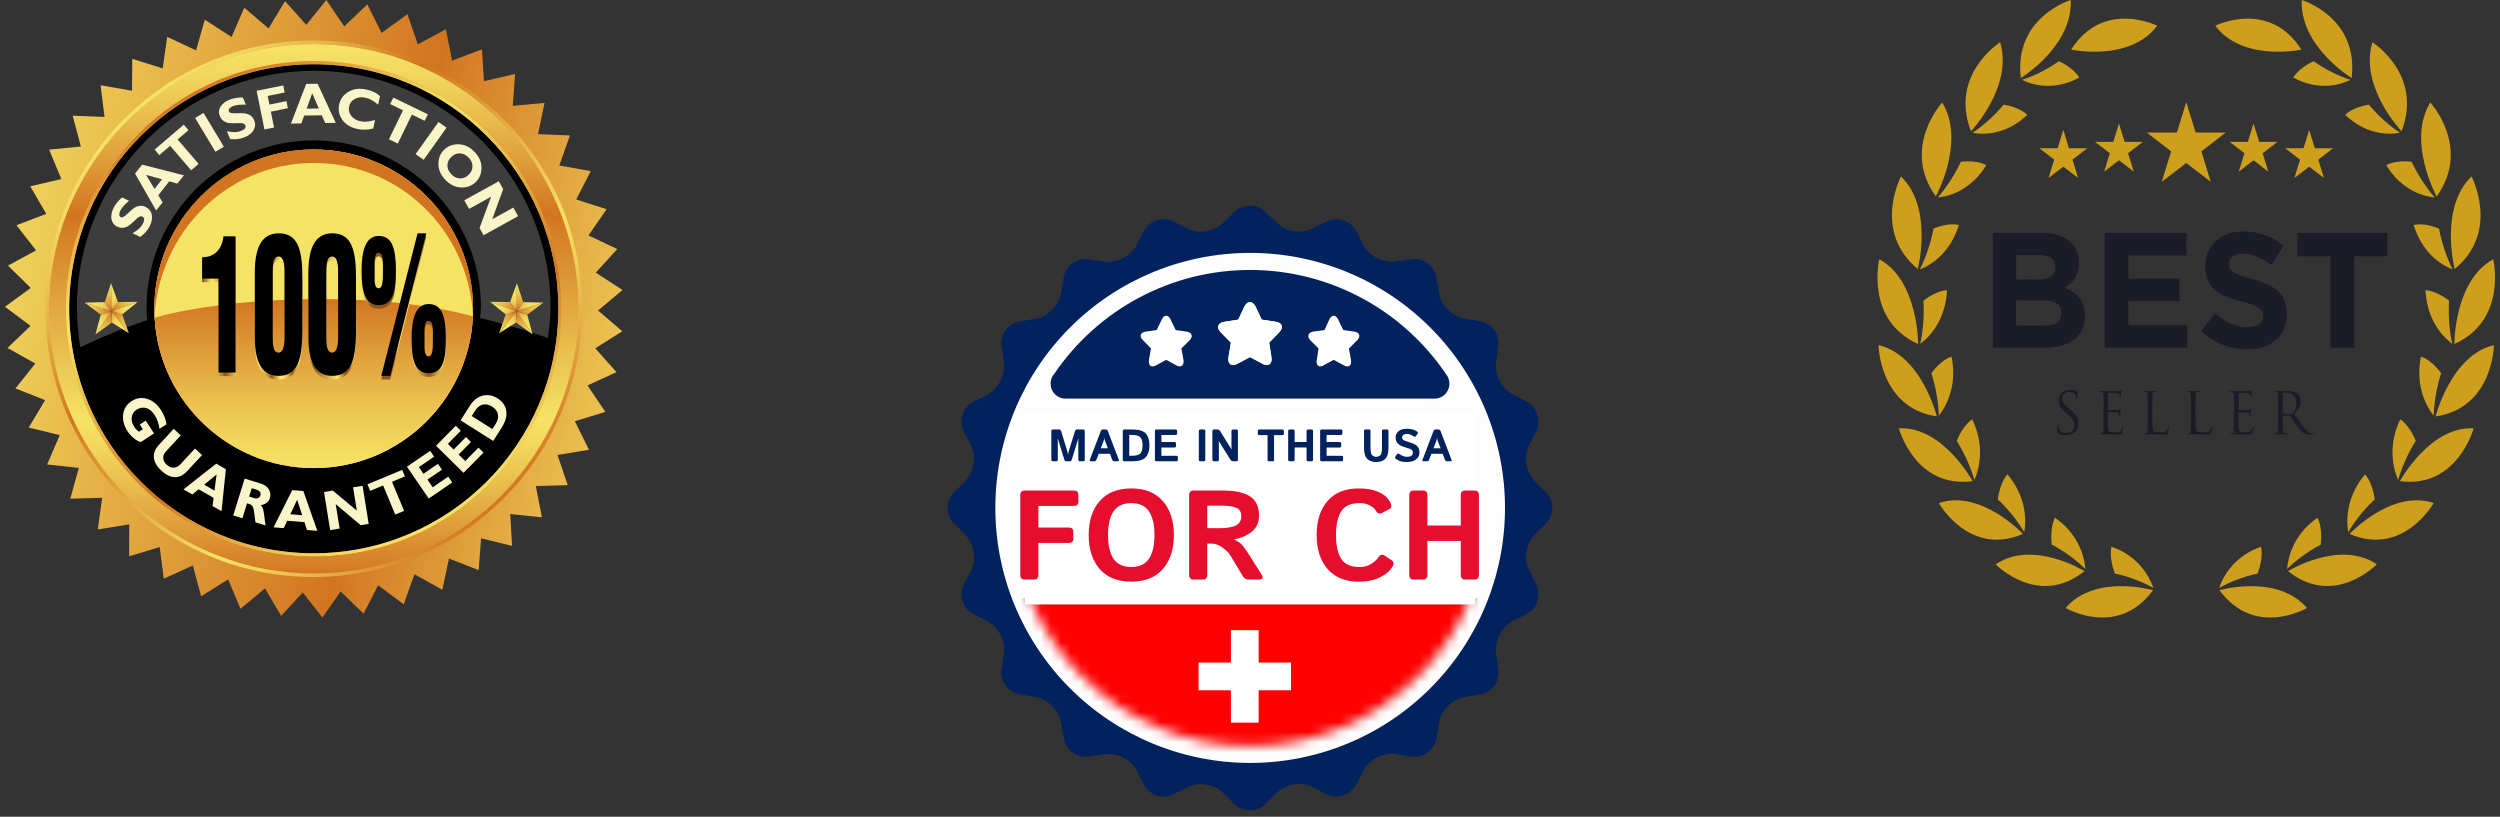 <svg width="251" height="82" viewBox="0 0 251 82" fill="none" xmlns="http://www.w3.org/2000/svg">
<rect x="0" y="0" width="251" height="82" fill="#333333" stroke="none"/>
<path d="M125.177 77.479C139.979 77.479 151.979 65.48 151.979 50.677C151.979 35.875 139.979 23.875 125.177 23.875C110.375 23.875 98.375 35.875 98.375 50.677C98.375 65.48 110.375 77.479 125.177 77.479Z" fill="#FDFDFD"/>
<mask id="mask0_4004_36283" style="mask-type:alpha" maskUnits="userSpaceOnUse" x="101" y="27" width="49" height="48">
<path d="M125.5 74.896C138.697 74.896 149.396 64.197 149.396 51C149.396 37.803 138.697 27.104 125.5 27.104C112.303 27.104 101.604 37.803 101.604 51C101.604 64.197 112.303 74.896 125.5 74.896Z" fill="#FDFDFD"/>
</mask>
<g mask="url(#mask0_4004_36283)">
<path d="M102.954 60.339V76.475H147.994V60.339H102.954Z" fill="#012169"/>
<path d="M102.954 60.339L147.994 76.475L102.954 60.339ZM147.994 60.339L102.954 76.475Z" fill="#1C1C28"/>
<path d="M147.994 60.339L102.954 76.475M102.954 60.339L147.994 76.475L102.954 60.339Z" stroke="white" stroke-width="6.298"/>
<path d="M102.954 60.339L147.994 76.475L102.954 60.339ZM147.994 60.339L102.954 76.475Z" fill="#1C1C28"/>
<path d="M147.994 60.339L102.954 76.475M102.954 60.339L147.994 76.475L102.954 60.339Z" stroke="#C8102E" stroke-width="3.779"/>
<path d="M125.474 60.339V76.475V60.339ZM102.954 68.407H147.994Z" fill="#1C1C28"/>
<path d="M102.954 68.407H147.994M125.474 60.339V76.475V60.339Z" stroke="white" stroke-width="6.298"/>
<path d="M125.474 60.339V76.475V60.339ZM102.954 68.407H147.994Z" fill="#1C1C28"/>
<path d="M102.954 68.407H147.994M125.474 60.339V76.475V60.339Z" stroke="#C8102E" stroke-width="3.779"/>
<g clip-path="url(#clip0_4004_36283)">
<path d="M149.396 60.041H100.958V75.541H149.396V60.041Z" fill="black"/>
<path d="M149.396 65.208H100.958V75.542H149.396V65.208Z" fill="#DD0000"/>
<path d="M149.396 70.375H100.958V75.541H149.396V70.375Z" fill="#FFCE00"/>
</g>
<g clip-path="url(#clip1_4004_36283)">
<path d="M102.25 60.687H148.104V65.639H102.25V60.687Z" fill="#EF3340"/>
<path d="M102.25 65.639H148.104V70.59H102.25V65.639Z" fill="white"/>
<path d="M102.25 70.59H148.104V75.541H102.25V70.59Z" fill="#00A3E0"/>
</g>
<g clip-path="url(#clip2_4004_36283)">
<path d="M102.896 60.687H147.458V75.541H102.896V60.687Z" fill="#FF0000"/>
<path d="M123.582 63.27H126.368V66.52H129.617V69.305H126.368V72.554H123.582V69.305H120.333V66.52H123.582V63.27Z" fill="white"/>
</g>
</g>
<path d="M155.198 52.555C156.073 51.68 156.073 50.279 155.198 49.433L154.061 48.266C153.216 47.391 152.953 45.815 153.478 44.765L154.236 43.306C154.761 42.226 154.324 40.884 153.274 40.33L151.816 39.571C151.273 39.251 150.832 38.78 150.548 38.216C150.264 37.653 150.147 37.019 150.212 36.391L150.446 34.786C150.621 33.619 149.804 32.452 148.609 32.248L147.005 31.985C145.839 31.781 144.673 30.672 144.498 29.476L144.206 27.871C144.031 26.675 142.894 25.828 141.699 26.033L140.095 26.266C138.9 26.441 137.471 25.712 136.917 24.661L136.159 23.202C135.885 22.687 135.422 22.298 134.867 22.118C134.312 21.938 133.708 21.982 133.185 22.239L131.727 22.969C130.677 23.494 129.103 23.261 128.228 22.385L127.062 21.277C126.643 20.872 126.084 20.646 125.502 20.646C124.92 20.646 124.361 20.872 123.942 21.277L122.776 22.385C121.901 23.261 120.356 23.494 119.277 22.969L117.819 22.239C117.296 21.982 116.692 21.938 116.137 22.118C115.582 22.298 115.119 22.687 114.845 23.202L114.087 24.661C113.766 25.205 113.297 25.646 112.733 25.93C112.17 26.215 111.537 26.331 110.909 26.266L109.305 26.033C108.139 25.858 106.973 26.675 106.798 27.871L106.506 29.476C106.331 30.643 105.194 31.81 103.999 31.985L102.395 32.277C101.229 32.452 100.354 33.59 100.558 34.786L100.791 36.391C100.966 37.587 100.237 39.017 99.188 39.6L97.73 40.33C97.215 40.604 96.826 41.067 96.646 41.623C96.467 42.178 96.51 42.782 96.768 43.306L97.497 44.765C98.051 45.815 97.788 47.391 96.943 48.266L95.776 49.433C95.372 49.852 95.146 50.412 95.146 50.994C95.146 51.577 95.372 52.136 95.776 52.555L96.943 53.722C97.788 54.598 98.051 56.144 97.526 57.224L96.768 58.683C96.51 59.207 96.467 59.81 96.646 60.366C96.826 60.922 97.215 61.385 97.73 61.659L99.188 62.418C100.267 62.972 100.966 64.402 100.791 65.598L100.558 67.203C100.383 68.37 101.2 69.537 102.395 69.712L103.999 70.004C105.165 70.179 106.331 71.317 106.506 72.513L106.798 74.118C106.973 75.285 108.11 76.131 109.305 75.956L110.909 75.723C112.104 75.548 113.533 76.248 114.116 77.328L114.845 78.786C115.119 79.302 115.582 79.691 116.137 79.871C116.692 80.051 117.296 80.007 117.819 79.749L119.277 79.02C120.356 78.466 121.901 78.728 122.776 79.574L123.942 80.741C124.817 81.558 126.216 81.558 127.062 80.741L128.228 79.574C129.103 78.699 130.677 78.466 131.727 78.991L133.185 79.749C134.264 80.275 135.605 79.837 136.159 78.786L136.917 77.328C137.471 76.248 138.9 75.548 140.095 75.723L141.699 75.956C142.865 76.131 144.031 75.314 144.235 74.118L144.498 72.513C144.673 71.346 145.81 70.179 147.005 70.004L148.609 69.712C149.775 69.537 150.65 68.399 150.446 67.203L150.212 65.598C150.038 64.402 150.766 62.972 151.816 62.388L153.274 61.659C153.789 61.385 154.178 60.922 154.358 60.366C154.537 59.81 154.494 59.207 154.236 58.683L153.507 57.224C152.953 56.144 153.216 54.598 154.061 53.722L155.227 52.555H155.198ZM125.517 76.598C118.731 76.598 112.223 73.9 107.425 69.099C102.627 64.297 99.931 57.785 99.931 50.994C99.931 44.204 102.627 37.691 107.425 32.89C112.223 28.088 118.731 25.391 125.517 25.391C132.302 25.391 138.81 28.088 143.608 32.89C148.406 37.691 151.102 44.204 151.102 50.994C151.102 57.785 148.406 64.297 143.608 69.099C138.81 73.9 132.302 76.598 125.517 76.598Z" fill="#01225D"/>
<path d="M107.019 40.02H144.133C144.398 40.001 144.654 39.911 144.873 39.76C145.092 39.608 145.267 39.401 145.379 39.159C145.492 38.917 145.539 38.65 145.514 38.384C145.49 38.118 145.395 37.864 145.24 37.647C143.07 34.411 140.142 31.759 136.715 29.921C133.287 28.083 129.464 27.116 125.578 27.104C121.692 27.093 117.863 28.036 114.424 29.853C110.985 31.67 108.042 34.304 105.852 37.526C105.659 37.746 105.535 38.017 105.494 38.307C105.453 38.597 105.497 38.892 105.621 39.157C105.745 39.422 105.943 39.645 106.192 39.798C106.44 39.952 106.728 40.029 107.019 40.02Z" fill="#01225D"/>
<rect x="102.896" y="41.312" width="45.208" height="19.375" fill="white"/>
<path d="M102.871 58.188C102.58 58.188 102.435 58.032 102.435 57.72V49.717C102.435 49.406 102.58 49.25 102.871 49.25H107.801C108.113 49.25 108.269 49.385 108.269 49.655V50.39C108.269 50.66 108.113 50.795 107.801 50.795H104.255V52.964H107.29C107.602 52.964 107.757 53.099 107.757 53.37V54.105C107.757 54.375 107.602 54.51 107.29 54.51H104.255V57.72C104.255 58.032 104.109 58.188 103.818 58.188H102.871ZM109.303 53.719C109.303 52.285 109.673 51.147 110.413 50.303C111.152 49.459 112.208 49.038 113.579 49.038C114.95 49.038 116.005 49.459 116.745 50.303C117.485 51.147 117.855 52.285 117.855 53.719C117.855 55.152 117.485 56.291 116.745 57.134C116.005 57.978 114.95 58.399 113.579 58.399C112.208 58.399 111.152 57.978 110.413 57.134C109.673 56.291 109.303 55.152 109.303 53.719ZM111.248 53.719C111.248 54.757 111.433 55.553 111.803 56.106C112.176 56.654 112.769 56.928 113.579 56.928C114.389 56.928 114.979 56.654 115.349 56.106C115.723 55.553 115.91 54.757 115.91 53.719C115.91 52.68 115.723 51.886 115.349 51.338C114.979 50.785 114.389 50.509 113.579 50.509C112.769 50.509 112.176 50.785 111.803 51.338C111.433 51.886 111.248 52.68 111.248 53.719ZM119.824 58.188C119.533 58.188 119.388 58.032 119.388 57.72V49.717C119.388 49.406 119.533 49.25 119.824 49.25H122.71C123.994 49.25 124.931 49.449 125.521 49.848C126.111 50.243 126.406 50.887 126.406 51.78C126.406 52.445 126.167 52.975 125.689 53.37C125.211 53.764 124.605 54.026 123.869 54.155V54.167C124.268 54.317 124.569 54.525 124.773 54.791C124.976 55.057 125.143 55.289 125.272 55.489L126.643 57.651C126.871 58.009 126.792 58.188 126.406 58.188H125.321C125.093 58.188 124.906 58.065 124.76 57.82L123.501 55.719C123.364 55.495 123.113 55.25 122.747 54.984C122.386 54.714 122.026 54.579 121.669 54.579H121.208V57.72C121.208 58.032 121.062 58.188 120.771 58.188H119.824ZM121.208 53.033H122.323C123.154 53.033 123.744 52.94 124.094 52.752C124.447 52.561 124.623 52.26 124.623 51.849C124.623 51.4 124.453 51.109 124.112 50.976C123.776 50.839 123.279 50.77 122.623 50.77H121.208V53.033ZM132.19 53.719C132.19 52.285 132.553 51.147 133.281 50.303C134.008 49.459 135.057 49.038 136.428 49.038C137.218 49.038 137.887 49.16 138.435 49.406C138.984 49.651 139.37 50.006 139.594 50.471C139.744 50.779 139.719 50.987 139.52 51.095L138.772 51.493C138.51 51.635 138.294 51.556 138.123 51.257C138.015 51.066 137.814 50.893 137.519 50.739C137.228 50.586 136.885 50.509 136.49 50.509C135.618 50.509 135.007 50.785 134.658 51.338C134.309 51.886 134.135 52.68 134.135 53.719C134.135 54.757 134.309 55.553 134.658 56.106C135.007 56.654 135.618 56.928 136.49 56.928C136.96 56.928 137.355 56.822 137.675 56.611C137.999 56.399 138.223 56.197 138.348 56.006C138.551 55.694 138.768 55.615 138.996 55.769L139.744 56.268C139.948 56.405 139.968 56.613 139.806 56.891C139.565 57.307 139.152 57.662 138.566 57.957C137.98 58.252 137.268 58.399 136.428 58.399C135.078 58.399 134.033 57.978 133.293 57.134C132.558 56.291 132.19 55.152 132.19 53.719ZM141.925 58.188C141.635 58.188 141.489 58.032 141.489 57.72V49.717C141.489 49.406 141.635 49.25 141.925 49.25H142.873C143.164 49.25 143.309 49.406 143.309 49.717V52.765H146.662V49.717C146.662 49.406 146.808 49.25 147.099 49.25H148.046C148.337 49.25 148.482 49.406 148.482 49.717V57.72C148.482 58.032 148.337 58.188 148.046 58.188H147.099C146.808 58.188 146.662 58.032 146.662 57.72V54.311H143.309V57.72C143.309 58.032 143.164 58.188 142.873 58.188H141.925Z" fill="#E50E2E"/>
<path d="M105.71 46.312C105.606 46.312 105.554 46.257 105.554 46.146V43.287C105.554 43.176 105.606 43.12 105.71 43.12H106.355C106.441 43.12 106.503 43.18 106.54 43.298L107.143 45.251C107.17 45.335 107.188 45.405 107.199 45.46C107.209 45.513 107.218 45.577 107.226 45.651H107.239C107.246 45.577 107.255 45.513 107.266 45.46C107.276 45.405 107.295 45.335 107.321 45.251L107.925 43.298C107.962 43.18 108.023 43.12 108.109 43.12H108.755C108.859 43.12 108.911 43.176 108.911 43.287V46.146C108.911 46.257 108.859 46.312 108.755 46.312H108.416C108.313 46.312 108.261 46.257 108.261 46.146V44.307C108.261 44.218 108.264 44.129 108.272 44.04H108.256L107.613 46.132C107.576 46.252 107.512 46.312 107.421 46.312H107.043C106.953 46.312 106.889 46.252 106.852 46.132L106.208 44.04H106.193C106.2 44.129 106.204 44.218 106.204 44.307V46.146C106.204 46.257 106.152 46.312 106.048 46.312H105.71ZM109.523 46.312C109.416 46.312 109.381 46.264 109.418 46.166L110.509 43.301C110.555 43.181 110.625 43.12 110.718 43.12H111.03C111.123 43.12 111.193 43.181 111.239 43.301L112.33 46.166C112.367 46.264 112.332 46.312 112.225 46.312H111.871C111.773 46.312 111.705 46.261 111.666 46.159L111.439 45.56H110.309L110.082 46.159C110.043 46.261 109.975 46.312 109.877 46.312H109.523ZM110.516 45.008H111.232L110.959 44.3C110.926 44.217 110.906 44.157 110.898 44.12C110.893 44.081 110.886 44.025 110.878 43.951H110.87C110.862 44.025 110.855 44.081 110.847 44.12C110.841 44.157 110.822 44.217 110.789 44.3L110.516 45.008ZM112.882 46.312C112.778 46.312 112.726 46.257 112.726 46.146V43.287C112.726 43.176 112.778 43.12 112.882 43.12H113.659C114.341 43.12 114.803 43.258 115.043 43.535C115.285 43.81 115.406 44.203 115.406 44.712C115.406 45.221 115.285 45.615 115.043 45.894C114.803 46.173 114.341 46.312 113.659 46.312H112.882ZM113.376 45.761H113.616C114.076 45.761 114.374 45.675 114.509 45.505C114.644 45.332 114.712 45.068 114.712 44.712C114.712 44.356 114.644 44.093 114.509 43.924C114.374 43.753 114.076 43.668 113.616 43.668H113.376V45.761ZM116.109 46.312C116.006 46.312 115.954 46.257 115.954 46.146V43.287C115.954 43.176 116.006 43.12 116.109 43.12H118.019C118.131 43.12 118.186 43.169 118.186 43.265V43.528C118.186 43.624 118.131 43.672 118.019 43.672H116.604V44.38H117.901C118.013 44.38 118.068 44.429 118.068 44.525V44.788C118.068 44.884 118.013 44.932 117.901 44.932H116.604V45.761H118.091C118.202 45.761 118.258 45.809 118.258 45.905V46.168C118.258 46.264 118.202 46.312 118.091 46.312H116.109ZM120.517 46.312C120.413 46.312 120.361 46.257 120.361 46.146V43.287C120.361 43.176 120.413 43.12 120.517 43.12H120.855C120.959 43.12 121.011 43.176 121.011 43.287V46.146C121.011 46.257 120.959 46.312 120.855 46.312H120.517ZM121.879 46.312C121.775 46.312 121.723 46.257 121.723 46.146V43.287C121.723 43.176 121.775 43.12 121.879 43.12H122.209C122.336 43.12 122.433 43.172 122.498 43.276L123.633 45.099H123.649C123.641 45.01 123.638 44.921 123.638 44.832V43.287C123.638 43.176 123.69 43.12 123.794 43.12H124.132C124.236 43.12 124.288 43.176 124.288 43.287V46.146C124.288 46.257 124.236 46.312 124.132 46.312H123.825C123.697 46.312 123.601 46.261 123.535 46.157L122.378 44.3H122.362C122.37 44.389 122.373 44.478 122.373 44.567V46.146C122.373 46.257 122.321 46.312 122.218 46.312H121.879ZM126.445 43.69C126.333 43.69 126.278 43.642 126.278 43.546V43.265C126.278 43.169 126.333 43.12 126.445 43.12H128.733C128.844 43.12 128.9 43.169 128.9 43.265V43.546C128.9 43.642 128.844 43.69 128.733 43.69H127.914V46.19C127.914 46.272 127.877 46.312 127.803 46.312H127.375C127.301 46.312 127.264 46.272 127.264 46.19V43.69H126.445ZM129.488 46.312C129.384 46.312 129.332 46.257 129.332 46.146V43.287C129.332 43.176 129.384 43.12 129.488 43.12H129.826C129.93 43.12 129.982 43.176 129.982 43.287V44.376H131.179V43.287C131.179 43.176 131.231 43.12 131.335 43.12H131.674C131.777 43.12 131.829 43.176 131.829 43.287V46.146C131.829 46.257 131.777 46.312 131.674 46.312H131.335C131.231 46.312 131.179 46.257 131.179 46.146V44.928H129.982V46.146C129.982 46.257 129.93 46.312 129.826 46.312H129.488ZM132.698 46.312C132.594 46.312 132.542 46.257 132.542 46.146V43.287C132.542 43.176 132.594 43.12 132.698 43.12H134.607C134.719 43.12 134.774 43.169 134.774 43.265V43.528C134.774 43.624 134.719 43.672 134.607 43.672H133.192V44.38H134.489C134.601 44.38 134.656 44.429 134.656 44.525V44.788C134.656 44.884 134.601 44.932 134.489 44.932H133.192V45.761H134.679C134.79 45.761 134.846 45.809 134.846 45.905V46.168C134.846 46.264 134.79 46.312 134.679 46.312H132.698ZM136.949 44.984V43.243C136.949 43.161 137.001 43.12 137.105 43.12H137.443C137.547 43.12 137.599 43.161 137.599 43.243V44.961C137.599 45.362 137.658 45.613 137.775 45.714C137.894 45.813 138.027 45.863 138.176 45.863C138.324 45.863 138.457 45.813 138.574 45.714C138.693 45.613 138.752 45.362 138.752 44.961V43.243C138.752 43.161 138.804 43.12 138.908 43.12H139.246C139.35 43.12 139.402 43.161 139.402 43.243V44.984C139.402 45.503 139.292 45.867 139.073 46.077C138.853 46.284 138.554 46.388 138.176 46.388C137.797 46.388 137.498 46.284 137.279 46.077C137.059 45.867 136.949 45.503 136.949 44.984ZM140.152 46.074C140.06 46.005 140.038 45.934 140.086 45.863L140.257 45.605C140.313 45.52 140.396 45.516 140.504 45.591C140.587 45.649 140.696 45.709 140.829 45.772C140.964 45.832 141.106 45.863 141.254 45.863C141.358 45.863 141.458 45.851 141.555 45.827C141.651 45.803 141.725 45.758 141.775 45.689C141.826 45.621 141.851 45.54 141.851 45.447C141.851 45.38 141.84 45.321 141.817 45.271C141.795 45.22 141.759 45.179 141.708 45.146C141.658 45.113 141.606 45.086 141.553 45.064C141.459 45.025 141.341 44.987 141.199 44.95C141.058 44.912 140.918 44.866 140.78 44.812C140.657 44.765 140.544 44.699 140.442 44.616C140.339 44.533 140.26 44.44 140.204 44.336C140.147 44.232 140.119 44.093 140.119 43.92C140.119 43.713 140.186 43.537 140.319 43.39C140.453 43.243 140.606 43.149 140.78 43.107C140.954 43.066 141.129 43.045 141.305 43.045C141.481 43.045 141.661 43.072 141.846 43.125C142.033 43.178 142.174 43.245 142.269 43.325C142.363 43.404 142.386 43.475 142.338 43.539L142.158 43.782C142.097 43.865 142.016 43.871 141.913 43.802C141.848 43.757 141.758 43.707 141.644 43.652C141.531 43.597 141.413 43.57 141.29 43.57C141.202 43.57 141.121 43.578 141.047 43.592C140.975 43.607 140.91 43.643 140.854 43.699C140.797 43.756 140.769 43.825 140.769 43.908C140.769 43.989 140.79 44.054 140.831 44.104C140.873 44.153 140.919 44.19 140.969 44.216C141.02 44.239 141.071 44.259 141.123 44.276C141.283 44.328 141.426 44.374 141.553 44.414C141.679 44.452 141.795 44.495 141.902 44.543C142.05 44.61 142.164 44.676 142.243 44.743C142.321 44.81 142.386 44.901 142.436 45.017C142.488 45.133 142.514 45.271 142.514 45.431C142.514 45.668 142.438 45.865 142.287 46.021C142.136 46.175 141.967 46.275 141.782 46.319C141.598 46.365 141.418 46.388 141.243 46.388C140.985 46.388 140.775 46.363 140.613 46.312C140.451 46.264 140.298 46.184 140.152 46.074ZM142.926 46.312C142.819 46.312 142.784 46.264 142.821 46.166L143.912 43.301C143.958 43.181 144.028 43.12 144.121 43.12H144.433C144.526 43.12 144.596 43.181 144.642 43.301L145.733 46.166C145.77 46.264 145.735 46.312 145.628 46.312H145.274C145.176 46.312 145.108 46.261 145.07 46.159L144.843 45.56H143.712L143.485 46.159C143.446 46.261 143.378 46.312 143.28 46.312H142.926ZM143.919 45.008H144.636L144.362 44.3C144.329 44.217 144.309 44.157 144.302 44.12C144.296 44.081 144.289 44.025 144.282 43.951H144.273C144.265 44.025 144.258 44.081 144.25 44.12C144.244 44.157 144.225 44.217 144.193 44.3L143.919 45.008Z" fill="#01225D"/>
<path d="M128.081 32.306L126.677 32.09L126.079 30.796C125.751 30.179 125.243 30.179 124.944 30.796L124.346 32.09L122.942 32.306C122.285 32.398 122.106 32.861 122.524 33.323L123.599 34.402L123.36 35.851C123.241 36.498 123.599 36.837 124.167 36.56L125.512 35.851L126.826 36.56C127.424 36.806 127.752 36.498 127.663 35.851L127.424 34.402L128.469 33.323C128.888 32.861 128.738 32.398 128.081 32.306ZM119.118 33.292L118.042 33.138L117.534 32.09C117.295 31.566 116.877 31.566 116.638 32.09L116.13 33.138L115.025 33.292C114.487 33.385 114.367 33.755 114.726 34.125L115.562 34.988L115.353 36.128C115.294 36.683 115.562 36.93 116.011 36.714L117.086 36.128L118.162 36.714C118.61 36.93 118.909 36.652 118.819 36.128L118.61 34.988L119.476 34.125C119.805 33.755 119.656 33.385 119.148 33.292H119.118Z" fill="white"/>
<path d="M122.942 32.306L124.316 32.09L124.914 30.796C125.243 30.179 125.75 30.179 126.049 30.796L126.677 32.09L128.081 32.306C128.738 32.398 128.888 32.861 128.469 33.323L127.424 34.402L127.633 35.851C127.752 36.498 127.394 36.837 126.826 36.56L125.482 35.851L124.167 36.56C123.57 36.806 123.241 36.498 123.33 35.851L123.569 34.402L122.524 33.323C122.106 32.861 122.285 32.398 122.942 32.306ZM131.845 33.292L132.981 33.138L133.459 32.09C133.698 31.566 134.116 31.566 134.355 32.09L134.863 33.138L135.968 33.292C136.506 33.385 136.626 33.755 136.297 34.125L135.431 34.988L135.64 36.128C135.729 36.683 135.431 36.93 134.982 36.714L133.907 36.128L132.831 36.714C132.383 36.93 132.114 36.652 132.204 36.128L132.383 34.988L131.517 34.125C131.218 33.755 131.337 33.385 131.845 33.292Z" fill="white"/>
<path d="M222.834 59.255C222.834 59.255 228.645 57.582 231.612 61.041C231.612 61.041 226.408 64.116 222.834 59.255Z" fill="#CE9F1C"/>
<path d="M226.662 57.587C227.294 55.931 227.009 54.895 227.009 54.895C224.547 55.736 223.272 57.603 222.803 59.039C223.731 58.494 225.184 57.895 226.662 57.587Z" fill="#CE9F1C"/>
<path d="M229.715 57.339C229.715 57.339 234.92 54.134 238.631 56.659C238.631 56.664 234.354 61.062 229.715 57.339Z" fill="#CE9F1C"/>
<path d="M233.004 54.679C233.208 52.904 232.682 51.981 232.682 51.981C230.511 53.47 229.736 55.618 229.629 57.134C230.399 56.357 231.653 55.386 233.004 54.679Z" fill="#CE9F1C"/>
<path d="M235.895 53.605C235.895 53.605 240.141 49.084 244.342 50.508C244.342 50.508 241.288 55.931 235.895 53.605Z" fill="#CE9F1C"/>
<path d="M238.423 50.136C238.189 48.366 237.454 47.622 237.454 47.622C235.721 49.656 235.497 51.943 235.767 53.438C236.313 52.472 237.286 51.188 238.423 50.136Z" fill="#CE9F1C"/>
<path d="M240.952 48.307C240.952 48.307 243.949 42.776 248.354 43.003C248.354 43.003 246.727 49.073 240.952 48.307Z" fill="#CE9F1C"/>
<path d="M242.542 44.265C241.879 42.62 240.987 42.102 240.987 42.102C239.81 44.541 240.151 46.812 240.778 48.183C241.079 47.098 241.706 45.587 242.542 44.265Z" fill="#CE9F1C"/>
<path d="M244.54 41.805C244.54 41.805 246.08 35.643 250.392 34.656C250.392 34.656 250.306 40.964 244.54 41.805Z" fill="#CE9F1C"/>
<path d="M245.091 37.462C244.051 36.053 243.062 35.8 243.062 35.8C242.522 38.476 243.409 40.58 244.347 41.73C244.367 40.602 244.602 38.972 245.091 37.462Z" fill="#CE9F1C"/>
<path d="M246.416 34.538C246.416 34.538 246.396 28.16 250.321 26.029C250.316 26.029 251.779 32.147 246.416 34.538Z" fill="#CE9F1C"/>
<path d="M245.885 30.194C244.534 29.12 243.52 29.142 243.52 29.142C243.653 31.877 245.024 33.663 246.212 34.516C245.952 33.426 245.783 31.785 245.885 30.194Z" fill="#CE9F1C"/>
<path d="M246.452 27.01C246.452 27.01 244.872 20.859 248.14 17.719C248.14 17.719 251.045 23.228 246.452 27.01Z" fill="#CE9F1C"/>
<path d="M244.877 22.958C243.312 22.289 242.333 22.591 242.333 22.591C243.129 25.198 244.893 26.547 246.249 27.043C245.734 26.055 245.168 24.523 244.877 22.958Z" fill="#CE9F1C"/>
<path d="M244.642 19.726C244.642 19.726 241.614 14.217 244 10.289C244.005 10.289 248.16 14.816 244.642 19.726Z" fill="#CE9F1C"/>
<path d="M242.129 16.246C240.452 16.03 239.58 16.586 239.58 16.586C240.987 18.885 243.016 19.705 244.448 19.818C243.719 19.003 242.797 17.676 242.129 16.246Z" fill="#CE9F1C"/>
<path d="M241.115 13.181C241.115 13.181 236.843 8.687 238.189 4.241C238.194 4.246 243.312 7.478 241.115 13.181Z" fill="#CE9F1C"/>
<path d="M237.837 10.511C236.165 10.759 235.461 11.536 235.461 11.536C237.383 13.37 239.545 13.608 240.957 13.322C240.044 12.739 238.831 11.708 237.837 10.511Z" fill="#CE9F1C"/>
<path d="M236.108 7.834C236.108 7.834 230.883 4.662 231.097 0C231.097 0 236.832 1.721 236.108 7.834Z" fill="#CE9F1C"/>
<path d="M232.29 6.146C230.735 6.847 230.246 7.791 230.246 7.791C232.55 9.038 234.696 8.676 235.991 8.012C234.967 7.699 233.544 7.036 232.29 6.146Z" fill="#CE9F1C"/>
<path d="M231.062 4.985C231.062 4.985 225.159 6.243 222.416 2.584C222.416 2.59 227.799 -0.119 231.062 4.985Z" fill="#CE9F1C"/>
<path d="M216.166 59.255C216.166 59.255 210.355 57.582 207.388 61.041C207.393 61.041 212.598 64.116 216.166 59.255Z" fill="#CE9F1C"/>
<path d="M212.337 57.587C211.705 55.931 211.991 54.895 211.991 54.895C214.453 55.736 215.727 57.603 216.196 59.039C215.268 58.494 213.816 57.895 212.337 57.587Z" fill="#CE9F1C"/>
<path d="M209.284 57.339C209.284 57.339 204.079 54.134 200.368 56.659C200.373 56.664 204.645 61.062 209.284 57.339Z" fill="#CE9F1C"/>
<path d="M205.995 54.679C205.791 52.904 206.316 51.981 206.316 51.981C208.488 53.47 209.263 55.618 209.37 57.134C208.6 56.357 207.346 55.386 205.995 54.679Z" fill="#CE9F1C"/>
<path d="M203.105 53.605C203.105 53.605 198.859 49.084 194.658 50.508C194.658 50.508 197.712 55.931 203.105 53.605Z" fill="#CE9F1C"/>
<path d="M200.577 50.136C200.812 48.366 201.546 47.622 201.546 47.622C203.279 49.656 203.503 51.943 203.233 53.438C202.688 52.472 201.714 51.188 200.577 50.136Z" fill="#CE9F1C"/>
<path d="M198.048 48.307C198.048 48.307 195.051 42.776 190.646 43.003C190.646 43.003 192.273 49.073 198.048 48.307Z" fill="#CE9F1C"/>
<path d="M196.458 44.266C197.121 42.62 198.013 42.102 198.013 42.102C199.191 44.541 198.849 46.812 198.222 48.183C197.922 47.098 197.295 45.587 196.458 44.266Z" fill="#CE9F1C"/>
<path d="M194.46 41.805C194.46 41.805 192.92 35.643 188.607 34.656C188.607 34.656 188.694 40.964 194.46 41.805Z" fill="#CE9F1C"/>
<path d="M193.909 37.462C194.949 36.053 195.938 35.8 195.938 35.8C196.478 38.476 195.591 40.58 194.653 41.73C194.633 40.602 194.398 38.972 193.909 37.462Z" fill="#CE9F1C"/>
<path d="M192.584 34.538C192.584 34.538 192.604 28.16 188.679 26.029C188.684 26.029 187.221 32.147 192.584 34.538Z" fill="#CE9F1C"/>
<path d="M193.114 30.194C194.465 29.12 195.479 29.142 195.479 29.142C195.347 31.878 193.975 33.663 192.788 34.516C193.048 33.426 193.216 31.786 193.114 30.194Z" fill="#CE9F1C"/>
<path d="M192.548 27.01C192.548 27.01 194.128 20.859 190.86 17.719C190.86 17.719 187.954 23.228 192.548 27.01Z" fill="#CE9F1C"/>
<path d="M194.122 22.958C195.687 22.289 196.666 22.591 196.666 22.591C195.871 25.198 194.107 26.547 192.751 27.043C193.266 26.055 193.832 24.523 194.122 22.958Z" fill="#CE9F1C"/>
<path d="M194.357 19.726C194.357 19.726 197.385 14.217 195 10.289C194.995 10.289 190.84 14.816 194.357 19.726Z" fill="#CE9F1C"/>
<path d="M196.871 16.246C198.548 16.03 199.42 16.586 199.42 16.586C198.013 18.885 195.984 19.705 194.551 19.818C195.285 19.003 196.203 17.676 196.871 16.246Z" fill="#CE9F1C"/>
<path d="M197.885 13.181C197.885 13.181 202.157 8.687 200.811 4.241C200.811 4.246 195.688 7.478 197.885 13.181Z" fill="#CE9F1C"/>
<path d="M201.163 10.511C202.835 10.759 203.539 11.536 203.539 11.536C201.617 13.37 199.456 13.608 198.043 13.322C198.956 12.739 200.169 11.708 201.163 10.511Z" fill="#CE9F1C"/>
<path d="M202.891 7.834C202.891 7.834 208.117 4.662 207.902 0C207.902 0 202.167 1.721 202.891 7.834Z" fill="#CE9F1C"/>
<path d="M206.71 6.146C208.265 6.847 208.754 7.791 208.754 7.791C206.45 9.038 204.304 8.676 203.009 8.012C204.033 7.699 205.461 7.036 206.71 6.146Z" fill="#CE9F1C"/>
<path d="M207.938 4.985C207.938 4.985 213.841 6.243 216.584 2.584C216.584 2.59 211.201 -0.119 207.938 4.985Z" fill="#CE9F1C"/>
<path d="M200.087 23.39H205.139C206.383 23.39 207.362 23.751 207.984 24.409C208.483 24.938 208.728 25.58 208.728 26.368V26.4C208.728 27.701 208.076 28.424 207.296 28.888C208.555 29.4 209.33 30.172 209.33 31.721V31.753C209.33 33.857 207.714 34.915 205.257 34.915H200.087V23.39ZM204.63 28.052C205.685 28.052 206.358 27.69 206.358 26.832V26.8C206.358 26.044 205.797 25.613 204.788 25.613H202.422V28.046H204.63V28.052ZM205.267 32.692C206.322 32.692 206.959 32.298 206.959 31.44V31.407C206.959 30.636 206.414 30.156 205.185 30.156H202.417V32.692H205.267V32.692Z" fill="#1C1C28"/>
<path d="M211.312 23.39H219.52V25.645H213.693V27.981H218.822V30.237H213.693V32.654H219.602V34.909H211.312V23.39Z" fill="#1C1C28"/>
<path d="M220.983 33.231L222.401 31.44C223.379 32.298 224.404 32.838 225.648 32.838C226.627 32.838 227.218 32.428 227.218 31.753V31.721C227.218 31.079 226.846 30.75 225.026 30.259C222.834 29.665 221.417 29.023 221.417 26.735V26.703C221.417 24.615 223.002 23.228 225.225 23.228C226.81 23.228 228.161 23.757 229.267 24.69L228.029 26.6C227.065 25.893 226.117 25.467 225.199 25.467C224.282 25.467 223.797 25.91 223.797 26.471V26.503C223.797 27.259 224.266 27.507 226.147 28.019C228.355 28.629 229.599 29.465 229.599 31.473V31.505C229.599 33.793 227.952 35.077 225.602 35.077C223.955 35.077 222.288 34.467 220.983 33.231Z" fill="#1C1C28"/>
<path d="M233.983 25.731H230.669V23.395H239.687V25.731H236.373V34.909H233.977V25.731H233.983Z" fill="#1C1C28"/>
<path d="M206.633 43.532C206.556 43.494 206.551 43.467 206.551 43.31C206.551 43.019 206.572 42.787 206.577 42.695C206.582 42.63 206.592 42.604 206.623 42.604C206.653 42.604 206.663 42.62 206.663 42.668C206.663 42.722 206.663 42.803 206.679 42.884C206.76 43.31 207.122 43.478 207.489 43.478C208.014 43.478 208.274 43.078 208.274 42.706C208.274 42.307 208.116 42.075 207.647 41.665L207.403 41.449C206.821 40.947 206.689 40.586 206.689 40.192C206.689 39.571 207.127 39.15 207.821 39.15C208.035 39.15 208.193 39.172 208.33 39.21C208.432 39.231 208.478 39.237 208.524 39.237C208.57 39.237 208.58 39.248 208.58 39.28C208.58 39.307 208.56 39.501 208.56 39.895C208.56 39.987 208.55 40.03 208.524 40.03C208.494 40.03 208.483 40.003 208.478 39.954C208.473 39.884 208.437 39.728 208.407 39.663C208.376 39.598 208.228 39.355 207.724 39.355C207.347 39.355 207.051 39.604 207.051 40.03C207.051 40.359 207.194 40.569 207.719 41.001L207.872 41.131C208.519 41.67 208.672 42.026 208.672 42.49C208.672 42.728 208.585 43.17 208.208 43.451C207.974 43.623 207.678 43.694 207.382 43.694C207.112 43.688 206.857 43.65 206.633 43.532Z" fill="#1C1C28"/>
<path d="M211.201 40.909C211.201 40.008 211.201 39.841 211.191 39.657C211.18 39.463 211.135 39.366 210.956 39.328C210.91 39.318 210.819 39.312 210.768 39.312C210.747 39.312 210.722 39.301 210.722 39.28C210.722 39.247 210.747 39.231 210.808 39.231C210.936 39.231 211.084 39.231 211.201 39.237L211.425 39.247C211.461 39.247 212.552 39.247 212.679 39.242C212.781 39.236 212.873 39.226 212.914 39.215C212.939 39.21 212.965 39.188 212.99 39.188C213.005 39.188 213.011 39.21 213.011 39.242C213.011 39.285 212.985 39.35 212.965 39.512C212.96 39.571 212.949 39.825 212.939 39.895C212.934 39.922 212.924 39.96 212.898 39.96C212.868 39.96 212.853 39.933 212.853 39.884C212.853 39.841 212.847 39.744 212.822 39.674C212.786 39.582 212.73 39.512 212.435 39.474C212.343 39.463 211.746 39.458 211.685 39.458C211.665 39.458 211.655 39.474 211.655 39.517V41.114C211.655 41.157 211.66 41.174 211.685 41.174C211.757 41.174 212.429 41.174 212.557 41.163C212.689 41.152 212.766 41.141 212.812 41.082C212.853 41.033 212.873 41.006 212.893 41.006C212.909 41.006 212.919 41.017 212.919 41.055C212.919 41.087 212.893 41.19 212.873 41.379C212.863 41.497 212.853 41.708 212.853 41.751C212.853 41.8 212.853 41.859 212.817 41.859C212.791 41.859 212.776 41.837 212.776 41.805C212.776 41.745 212.776 41.692 212.756 41.616C212.735 41.535 212.684 41.438 212.47 41.411C212.322 41.395 211.782 41.384 211.685 41.384C211.66 41.384 211.649 41.4 211.649 41.422V41.929C211.649 42.129 211.644 42.798 211.649 42.922C211.665 43.321 211.746 43.397 212.287 43.397C212.429 43.397 212.669 43.397 212.812 43.332C212.955 43.267 213.021 43.154 213.056 42.916C213.067 42.852 213.077 42.83 213.107 42.83C213.138 42.83 213.138 42.879 213.138 42.916C213.138 42.965 213.092 43.359 213.067 43.477C213.026 43.629 212.985 43.629 212.771 43.629C212.363 43.629 212.057 43.618 211.848 43.612C211.634 43.602 211.502 43.596 211.42 43.596C211.41 43.596 211.318 43.596 211.201 43.602C211.089 43.602 210.966 43.612 210.885 43.612C210.824 43.612 210.798 43.602 210.798 43.564C210.798 43.548 210.808 43.532 210.844 43.532C210.895 43.532 210.961 43.521 211.007 43.51C211.119 43.488 211.145 43.359 211.165 43.192C211.191 42.949 211.191 42.49 211.191 41.934V40.909H211.201Z" fill="#1C1C28"/>
<path d="M216.094 41.94C216.094 42.792 216.115 43.165 216.217 43.267C216.303 43.359 216.446 43.402 216.874 43.402C217.165 43.402 217.404 43.397 217.537 43.23C217.608 43.138 217.664 42.992 217.68 42.884C217.685 42.836 217.695 42.809 217.731 42.809C217.756 42.809 217.761 42.83 217.761 42.895C217.761 42.96 217.72 43.305 217.68 43.472C217.639 43.607 217.624 43.629 217.333 43.629C216.94 43.629 216.655 43.618 216.426 43.613C216.196 43.602 216.028 43.596 215.865 43.596C215.844 43.596 215.748 43.602 215.641 43.602C215.528 43.607 215.411 43.613 215.33 43.613C215.268 43.613 215.243 43.602 215.243 43.564C215.243 43.548 215.253 43.532 215.289 43.532C215.34 43.532 215.406 43.521 215.452 43.51C215.564 43.489 215.59 43.359 215.61 43.192C215.635 42.949 215.635 42.49 215.635 41.935V40.915C215.635 40.014 215.635 39.846 215.625 39.663C215.615 39.469 215.569 39.372 215.391 39.334C215.345 39.323 215.253 39.318 215.202 39.318C215.182 39.318 215.156 39.307 215.156 39.285C215.156 39.253 215.182 39.237 215.243 39.237C215.488 39.237 215.834 39.253 215.86 39.253C215.885 39.253 216.288 39.237 216.451 39.237C216.512 39.237 216.538 39.248 216.538 39.285C216.538 39.307 216.517 39.318 216.492 39.318C216.451 39.318 216.375 39.323 216.313 39.334C216.155 39.361 216.11 39.463 216.099 39.663C216.089 39.846 216.089 40.008 216.089 40.915V41.94H216.094Z" fill="#1C1C28"/>
<path d="M220.433 41.94C220.433 42.792 220.453 43.165 220.555 43.267C220.642 43.359 220.784 43.402 221.213 43.402C221.503 43.402 221.743 43.397 221.875 43.23C221.947 43.138 222.003 42.992 222.018 42.884C222.023 42.836 222.033 42.809 222.069 42.809C222.094 42.809 222.1 42.83 222.1 42.895C222.1 42.96 222.059 43.305 222.018 43.472C221.977 43.607 221.962 43.629 221.671 43.629C221.279 43.629 220.993 43.618 220.764 43.613C220.535 43.602 220.366 43.596 220.203 43.596C220.183 43.596 220.086 43.602 219.979 43.602C219.872 43.607 219.75 43.613 219.668 43.613C219.607 43.613 219.581 43.602 219.581 43.564C219.581 43.548 219.591 43.532 219.627 43.532C219.678 43.532 219.744 43.521 219.79 43.51C219.902 43.489 219.928 43.359 219.948 43.192C219.974 42.949 219.974 42.49 219.974 41.935V40.915C219.974 40.014 219.974 39.846 219.964 39.663C219.953 39.469 219.908 39.372 219.729 39.334C219.683 39.323 219.591 39.318 219.541 39.318C219.52 39.318 219.495 39.307 219.495 39.285C219.495 39.253 219.52 39.237 219.581 39.237C219.826 39.237 220.173 39.253 220.198 39.253C220.224 39.253 220.626 39.237 220.789 39.237C220.851 39.237 220.876 39.248 220.876 39.285C220.876 39.307 220.856 39.318 220.83 39.318C220.795 39.318 220.713 39.323 220.652 39.334C220.494 39.361 220.448 39.463 220.438 39.663C220.428 39.846 220.428 40.008 220.428 40.915V41.94H220.433Z" fill="#1C1C28"/>
<path d="M224.307 40.909C224.307 40.008 224.307 39.841 224.297 39.657C224.286 39.463 224.241 39.366 224.062 39.328C224.016 39.318 223.924 39.312 223.874 39.312C223.853 39.312 223.828 39.301 223.828 39.28C223.828 39.247 223.853 39.231 223.914 39.231C224.042 39.231 224.19 39.231 224.307 39.237L224.531 39.247C224.567 39.247 225.658 39.247 225.785 39.242C225.887 39.236 225.979 39.226 226.02 39.215C226.045 39.21 226.071 39.188 226.096 39.188C226.111 39.188 226.117 39.21 226.117 39.242C226.117 39.285 226.091 39.35 226.071 39.512C226.066 39.571 226.055 39.825 226.045 39.895C226.04 39.922 226.03 39.96 226.01 39.96C225.979 39.96 225.964 39.933 225.964 39.884C225.964 39.841 225.959 39.744 225.933 39.674C225.892 39.582 225.841 39.512 225.546 39.474C225.454 39.463 224.857 39.458 224.796 39.458C224.776 39.458 224.766 39.474 224.766 39.517V41.114C224.766 41.157 224.771 41.174 224.796 41.174C224.868 41.174 225.541 41.174 225.668 41.163C225.801 41.152 225.877 41.141 225.923 41.082C225.959 41.033 225.984 41.006 226.004 41.006C226.02 41.006 226.03 41.017 226.03 41.055C226.03 41.087 226.004 41.19 225.984 41.379C225.974 41.497 225.964 41.708 225.964 41.751C225.964 41.8 225.964 41.859 225.923 41.859C225.897 41.859 225.882 41.837 225.882 41.805C225.882 41.745 225.882 41.692 225.862 41.616C225.841 41.535 225.79 41.438 225.576 41.411C225.428 41.395 224.888 41.384 224.791 41.384C224.766 41.384 224.75 41.4 224.75 41.422V41.929C224.75 42.129 224.745 42.798 224.75 42.922C224.766 43.321 224.847 43.397 225.388 43.397C225.53 43.397 225.77 43.397 225.913 43.332C226.055 43.267 226.122 43.154 226.157 42.916C226.168 42.852 226.178 42.83 226.208 42.83C226.239 42.83 226.239 42.879 226.239 42.916C226.239 42.965 226.193 43.359 226.168 43.477C226.127 43.629 226.086 43.629 225.872 43.629C225.459 43.629 225.158 43.618 224.949 43.612C224.735 43.602 224.603 43.596 224.521 43.596C224.511 43.596 224.419 43.596 224.302 43.602C224.195 43.602 224.067 43.612 223.986 43.612C223.924 43.612 223.899 43.602 223.899 43.564C223.899 43.548 223.909 43.532 223.945 43.532C223.996 43.532 224.062 43.521 224.108 43.51C224.215 43.488 224.246 43.359 224.266 43.192C224.292 42.949 224.292 42.49 224.292 41.934V40.909H224.307Z" fill="#1C1C28"/>
<path d="M228.742 40.909C228.742 40.008 228.742 39.841 228.732 39.657C228.721 39.463 228.676 39.366 228.497 39.328C228.451 39.318 228.36 39.312 228.309 39.312C228.288 39.312 228.263 39.301 228.263 39.28C228.263 39.247 228.288 39.231 228.349 39.231C228.594 39.231 228.941 39.247 228.966 39.247C229.027 39.247 229.44 39.231 229.614 39.231C229.96 39.231 230.327 39.264 230.613 39.485C230.75 39.587 230.99 39.873 230.99 40.273C230.99 40.699 230.822 41.13 230.327 41.611C230.776 42.22 231.148 42.733 231.464 43.094C231.76 43.424 231.994 43.488 232.132 43.51C232.234 43.526 232.31 43.526 232.346 43.526C232.372 43.526 232.397 43.542 232.397 43.559C232.397 43.591 232.366 43.607 232.264 43.607H231.882C231.576 43.607 231.439 43.58 231.296 43.499C231.061 43.364 230.868 43.084 230.557 42.647C230.327 42.328 230.067 41.94 229.96 41.789C229.94 41.767 229.919 41.756 229.889 41.756L229.216 41.746C229.19 41.746 229.18 41.762 229.18 41.794V41.934C229.18 42.49 229.18 42.949 229.206 43.192C229.221 43.359 229.257 43.488 229.42 43.51C229.496 43.521 229.619 43.532 229.665 43.532C229.695 43.532 229.71 43.548 229.71 43.564C229.71 43.591 229.685 43.612 229.624 43.612C229.323 43.612 228.976 43.596 228.951 43.596C228.946 43.596 228.599 43.612 228.436 43.612C228.375 43.612 228.349 43.602 228.349 43.564C228.349 43.548 228.36 43.532 228.395 43.532C228.446 43.532 228.512 43.521 228.558 43.51C228.671 43.488 228.696 43.359 228.716 43.192C228.742 42.949 228.742 42.49 228.742 41.934V40.909V40.909ZM229.18 41.411C229.18 41.438 229.19 41.465 229.216 41.481C229.298 41.535 229.552 41.573 229.792 41.573C229.925 41.573 230.078 41.557 230.205 41.465C230.399 41.325 230.541 41.012 230.541 40.575C230.541 39.852 230.179 39.415 229.593 39.415C229.43 39.415 229.282 39.431 229.226 39.447C229.201 39.458 229.18 39.479 229.18 39.517V41.411Z" fill="#1C1C28"/>
<path d="M219.5 10.252L220.438 13.305H223.471L221.019 15.194L221.957 18.253L219.5 16.365L217.042 18.253L217.98 15.194L215.528 13.305H218.562L219.5 10.252Z" fill="#CE9F1C"/>
<path d="M212.745 12.399L213.311 14.245H215.141L213.658 15.383L214.229 17.234L212.745 16.09L211.262 17.234L211.828 15.383L210.344 14.245H212.174L212.745 12.399Z" fill="#CE9F1C"/>
<path d="M207.158 13.041L207.724 14.887H209.559L208.076 16.025L208.641 17.87L207.158 16.732L205.674 17.87L206.24 16.025L204.757 14.887H206.592L207.158 13.041Z" fill="#CE9F1C"/>
<path d="M226.254 12.399L225.689 14.245H223.858L225.342 15.383L224.771 17.234L226.254 16.09L227.738 17.234L227.172 15.383L228.655 14.245H226.825L226.254 12.399Z" fill="#CE9F1C"/>
<path d="M231.841 13.041L231.276 14.887H229.44L230.924 16.025L230.358 17.87L231.841 16.732L233.325 17.87L232.759 16.025L234.243 14.887H232.407L231.841 13.041Z" fill="#CE9F1C"/>
<path d="M61.895 37.363L58.985 38.698L60.775 41.352L57.713 42.288L59.133 45.157L55.973 45.676L56.999 48.708L53.798 48.802L54.409 51.944L51.225 51.61L51.411 54.806L48.3 54.051L48.059 57.243L45.076 56.08L44.412 59.211L41.61 57.661L40.535 60.676L37.965 58.767L36.497 61.611L34.204 59.376L32.37 62L30.396 59.48L28.228 61.836L26.608 59.075L24.145 61.121L22.908 58.169L20.194 59.868L19.361 56.777L16.446 58.1L16.032 54.926L12.966 55.849L12.979 52.648L9.818 53.154L10.258 49.983L7.056 50.063L7.915 46.98L4.732 46.633L5.995 43.691L2.886 42.923L4.529 40.176L1.551 39L3.546 36.496L0.751 34.935L3.062 32.719L0.5 30.799L3.086 28.91L0.803 26.666L3.618 25.14L1.654 22.611L4.647 21.473L3.038 18.705L6.156 17.976L4.931 15.019L8.118 14.712L7.298 11.618L10.498 11.738L10.098 8.562L13.253 9.108L13.28 5.907L16.334 6.868L16.788 3.699L19.686 5.059L20.558 1.979L23.25 3.712L24.525 0.776L26.962 2.853L28.616 0.112L30.754 2.495L32.76 0L34.561 2.647L36.881 0.441L38.314 3.304L40.907 1.426L41.945 4.455L44.766 2.94L45.39 6.079L48.388 4.954L48.589 8.149L51.709 7.433L51.482 10.626L54.671 10.332L54.02 13.466L57.219 13.6L56.156 16.619L59.309 17.178L57.853 20.029L60.903 21.003L59.08 23.635L61.973 25.006L59.815 27.371L62.5 29.116L60.046 31.173L62.474 33.26L59.767 34.971L61.895 37.363Z" fill="url(#paint0_linear_4004_36283)"/>
<path d="M56.06 31C56.06 44.559 45.064 55.551 31.5 55.551C17.936 55.551 6.94 44.559 6.94 31C6.94 17.44 17.936 6.448 31.5 6.448C45.064 6.448 56.06 17.441 56.06 31ZM31.5 15.006C22.664 15.006 15.501 22.167 15.501 31C15.501 39.833 22.664 46.994 31.5 46.994C40.336 46.994 47.499 39.833 47.499 31C47.499 22.167 40.336 15.006 31.5 15.006Z" fill="black"/>
<path d="M31.501 6.125C17.758 6.125 6.617 17.262 6.617 31C6.617 44.738 17.758 55.876 31.501 55.876C45.244 55.876 56.385 44.739 56.385 31C56.385 17.262 45.244 6.125 31.501 6.125ZM31.501 55.551C17.937 55.551 6.941 44.559 6.941 31C6.941 17.441 17.937 6.449 31.501 6.449C45.065 6.449 56.06 17.441 56.06 31C56.06 44.559 45.065 55.551 31.501 55.551Z" fill="url(#paint1_linear_4004_36283)"/>
<path d="M31.5 46.994C40.336 46.994 47.499 39.833 47.499 31C47.499 22.167 40.336 15.006 31.5 15.006C22.664 15.006 15.501 22.167 15.501 31C15.501 39.833 22.664 46.994 31.5 46.994Z" fill="url(#paint2_linear_4004_36283)"/>
<path d="M31.5 4.425C16.818 4.425 4.916 16.323 4.916 31C4.916 45.677 16.818 57.575 31.5 57.575C46.183 57.575 58.085 45.677 58.085 31C58.085 16.323 46.183 4.425 31.5 4.425ZM31.5 55.876C17.757 55.876 6.616 44.739 6.616 31C6.616 17.262 17.757 6.125 31.5 6.125C45.243 6.125 56.384 17.262 56.384 31C56.384 44.739 45.243 55.876 31.5 55.876Z" fill="url(#paint3_linear_4004_36283)"/>
<path d="M31.5 4.066C16.62 4.066 4.558 16.125 4.558 31C4.558 45.875 16.62 57.933 31.5 57.933C46.38 57.933 58.443 45.875 58.443 31C58.443 16.125 46.38 4.066 31.5 4.066ZM31.5 57.575C16.818 57.575 4.916 45.677 4.916 31C4.916 16.322 16.818 4.424 31.5 4.424C46.183 4.424 58.085 16.322 58.085 31C58.085 45.677 46.183 57.575 31.5 57.575Z" fill="url(#paint4_linear_4004_36283)"/>
<path d="M31.503 7.107C18.393 7.107 7.726 17.768 7.726 30.873C7.726 32.233 7.84 33.567 8.062 34.864C10.122 33.87 12.357 32.948 14.769 32.155C14.735 31.732 14.719 31.304 14.719 30.873C14.719 21.625 22.248 14.098 31.503 14.098C40.757 14.098 48.287 21.625 48.287 30.873C48.287 31.059 48.21 31.736 48.203 31.919C50.803 32.569 53.067 33.242 55.017 33.933C55.114 33.069 55.28 31.761 55.28 30.873C55.28 17.767 44.614 7.107 31.503 7.107Z" fill="#3D3D3D"/>
<path d="M47.491 31C47.491 31.255 47.494 31.509 47.482 31.759C47.086 23.285 40.076 16.533 31.5 16.533C22.924 16.533 15.921 23.423 15.525 31.898C15.513 31.647 15.483 31.255 15.483 31C15.483 22.171 22.67 15.015 31.5 15.015C40.33 15.015 47.491 22.171 47.491 31Z" fill="#D27520"/>
<path d="M47.482 31.76C47.482 31.772 15.528 31.95 15.526 31.898C15.926 23.323 22.824 16.363 31.5 16.363C40.177 16.363 47.082 23.185 47.482 31.76Z" fill="#F5E366"/>
<path d="M47.482 31.76C47.068 40.217 40.064 46.985 31.5 46.985C22.977 46.985 15.998 40.3 15.526 31.898C22.171 29.963 37.227 28.955 47.482 31.76Z" fill="url(#paint5_linear_4004_36283)"/>
<path d="M52.936 31.594L54.549 30.381L51.865 31.248L52.936 31.594Z" fill="url(#paint6_linear_4004_36283)"/>
<path d="M54.549 30.381L52.531 30.332L51.865 31.249L54.549 30.381Z" fill="url(#paint7_linear_4004_36283)"/>
<path d="M52.533 30.344L51.897 28.429L51.865 31.249L52.533 30.344Z" fill="url(#paint8_linear_4004_36283)"/>
<path d="M51.897 28.429L51.209 30.326L51.864 31.249L51.897 28.429Z" fill="url(#paint9_linear_4004_36283)"/>
<path d="M51.224 30.323L49.206 30.306L51.865 31.249L51.224 30.323Z" fill="url(#paint10_linear_4004_36283)"/>
<path d="M49.206 30.306L50.779 31.571L51.865 31.249L49.206 30.306Z" fill="url(#paint11_linear_4004_36283)"/>
<path d="M50.782 31.555L50.114 33.459L51.865 31.248L50.782 31.555Z" fill="url(#paint12_linear_4004_36283)"/>
<path d="M50.114 33.459L51.819 32.38L51.865 31.248L50.114 33.459Z" fill="url(#paint13_linear_4004_36283)"/>
<path d="M51.819 32.38L53.465 33.571L51.865 31.249L51.819 32.38Z" fill="url(#paint14_linear_4004_36283)"/>
<path d="M53.464 33.571L52.935 31.594L51.864 31.248L53.464 33.571Z" fill="url(#paint15_linear_4004_36283)"/>
<path d="M10.113 31.594L8.5 30.381L11.184 31.248L10.113 31.594Z" fill="url(#paint16_linear_4004_36283)"/>
<path d="M8.501 30.381L10.519 30.333L11.185 31.249L8.501 30.381Z" fill="url(#paint17_linear_4004_36283)"/>
<path d="M10.515 30.344L11.151 28.429L11.184 31.249L10.515 30.344Z" fill="url(#paint18_linear_4004_36283)"/>
<path d="M11.152 28.429L11.84 30.326L11.184 31.249L11.152 28.429Z" fill="url(#paint19_linear_4004_36283)"/>
<path d="M11.824 30.323L13.843 30.306L11.184 31.249L11.824 30.323Z" fill="url(#paint20_linear_4004_36283)"/>
<path d="M13.843 30.306L12.27 31.571L11.184 31.249L13.843 30.306Z" fill="url(#paint21_linear_4004_36283)"/>
<path d="M12.267 31.555L12.935 33.459L11.184 31.248L12.267 31.555Z" fill="url(#paint22_linear_4004_36283)"/>
<path d="M12.935 33.459L11.229 32.38L11.184 31.248L12.935 33.459Z" fill="url(#paint23_linear_4004_36283)"/>
<path d="M11.23 32.38L9.584 33.571L11.185 31.248L11.23 32.38Z" fill="url(#paint24_linear_4004_36283)"/>
<path d="M9.584 33.571L10.114 31.594L11.185 31.248L9.584 33.571Z" fill="url(#paint25_linear_4004_36283)"/>
<path d="M21.941 28.333H20.294V26.191C21.166 26.209 22.242 25.743 22.436 24.085H23.652V37.761H21.941V28.333V28.333ZM25.58 27.737C25.58 24.942 26.441 23.787 27.98 23.787C29.918 23.787 30.392 25.408 30.359 28.538V33.569C30.359 36.624 29.799 38.096 27.959 38.096C26.452 38.096 25.58 36.941 25.58 34.239V27.737H25.58ZM28.561 27.737C28.561 27.532 28.626 26.116 27.98 26.116C27.399 26.116 27.377 26.955 27.377 27.737V34.016C27.377 34.836 27.377 35.767 27.98 35.767C28.594 35.73 28.561 34.5 28.561 34.016V27.737ZM30.962 27.737C30.962 24.942 31.823 23.787 33.363 23.787C35.3 23.787 35.774 25.408 35.742 28.538V33.569C35.742 36.624 35.182 38.096 33.341 38.096C31.834 38.096 30.962 36.941 30.962 34.239V27.737ZM33.944 27.737C33.944 27.532 34.009 26.116 33.363 26.116C32.782 26.116 32.76 26.955 32.76 27.737V34.016C32.76 34.836 32.76 35.767 33.363 35.767C33.977 35.73 33.944 34.5 33.944 34.016V27.737ZM36.302 27.513C36.302 25.482 36.733 24.048 38.024 24.048C39.306 24.048 39.747 25.166 39.747 27.513C39.747 29.469 39.52 30.997 38.024 30.997C36.657 30.997 36.302 29.674 36.302 27.513ZM38.444 27.495C38.444 26.917 38.552 25.743 38.024 25.743C37.518 25.669 37.605 26.917 37.605 27.495C37.605 28.333 37.508 29.302 38.024 29.302C38.509 29.302 38.444 28.072 38.444 27.495ZM39.187 38.096H38.283L41.922 23.787H42.804L39.187 38.096ZM44.763 34.351C44.763 36.307 44.537 37.835 43.041 37.835C41.673 37.835 41.318 36.512 41.318 34.351C41.318 32.32 41.749 30.886 43.041 30.886C44.386 30.886 44.763 32.171 44.763 34.351ZM42.621 34.314C42.621 35.152 42.524 36.14 43.041 36.14C43.525 36.14 43.46 34.891 43.46 34.314C43.46 33.736 43.568 32.581 43.041 32.581C42.535 32.506 42.621 33.736 42.621 34.314Z" fill="url(#paint26_linear_4004_36283)"/>
<path d="M21.941 27.973H20.294V25.83C21.166 25.849 22.242 25.383 22.436 23.725H23.652V37.4H21.941V27.973V27.973ZM25.58 27.376C25.58 24.582 26.441 23.426 27.98 23.426C29.918 23.426 30.392 25.047 30.359 28.177V33.208C30.359 36.263 29.799 37.735 27.959 37.735C26.452 37.735 25.58 36.58 25.58 33.879V27.376H25.58ZM28.561 27.376C28.561 27.171 28.626 25.755 27.98 25.755C27.399 25.755 27.377 26.594 27.377 27.376V33.655C27.377 34.475 27.377 35.406 27.98 35.406C28.594 35.369 28.561 34.139 28.561 33.655V27.376ZM30.962 27.376C30.962 24.582 31.823 23.426 33.363 23.426C35.3 23.426 35.774 25.047 35.742 28.177V33.208C35.742 36.263 35.182 37.735 33.341 37.735C31.834 37.735 30.962 36.58 30.962 33.879V27.376ZM33.944 27.376C33.944 27.171 34.009 25.755 33.363 25.755C32.782 25.755 32.76 26.594 32.76 27.376V33.655C32.76 34.475 32.76 35.406 33.363 35.406C33.977 35.369 33.944 34.139 33.944 33.655V27.376ZM36.302 27.153C36.302 25.122 36.733 23.687 38.024 23.687C39.306 23.687 39.747 24.805 39.747 27.153C39.747 29.109 39.52 30.637 38.024 30.637C36.657 30.637 36.302 29.314 36.302 27.153ZM38.444 27.134C38.444 26.556 38.552 25.383 38.024 25.383C37.518 25.308 37.605 26.556 37.605 27.134C37.605 27.973 37.508 28.941 38.024 28.941C38.509 28.941 38.444 27.712 38.444 27.134ZM39.187 37.735H38.283L41.922 23.427H42.804L39.187 37.735ZM44.763 33.99C44.763 35.946 44.537 37.474 43.041 37.474C41.673 37.474 41.318 36.151 41.318 33.99C41.318 31.959 41.749 30.525 43.041 30.525C44.386 30.525 44.763 31.81 44.763 33.99ZM42.621 33.953C42.621 34.792 42.524 35.779 43.041 35.779C43.525 35.779 43.46 34.531 43.46 33.953C43.46 33.376 43.568 32.221 43.041 32.221C42.535 32.146 42.621 33.376 42.621 33.953Z" fill="black"/>
<path d="M12.259 19.823L12.954 20.162C12.511 20.53 12.221 20.855 12.084 21.134C12.006 21.294 11.971 21.434 11.979 21.554C11.986 21.675 12.034 21.756 12.123 21.799C12.191 21.833 12.272 21.83 12.366 21.792C12.46 21.754 12.62 21.627 12.845 21.411C13.07 21.195 13.263 21.029 13.424 20.912C13.584 20.795 13.768 20.716 13.975 20.675C14.182 20.634 14.401 20.67 14.632 20.783C14.961 20.943 15.162 21.197 15.235 21.542C15.308 21.888 15.245 22.265 15.045 22.674C14.83 23.116 14.506 23.488 14.074 23.79L13.307 23.415C13.583 23.255 13.802 23.102 13.965 22.954C14.128 22.806 14.259 22.63 14.36 22.425C14.529 22.077 14.505 21.849 14.286 21.742C14.211 21.706 14.124 21.706 14.024 21.744C13.924 21.78 13.761 21.909 13.536 22.128C13.312 22.348 13.12 22.515 12.963 22.63C12.806 22.746 12.624 22.823 12.418 22.862C12.211 22.901 11.99 22.863 11.754 22.748C11.448 22.598 11.262 22.355 11.194 22.017C11.127 21.68 11.194 21.304 11.396 20.892C11.581 20.512 11.869 20.156 12.259 19.823Z" fill="#FAF5C9"/>
<path d="M14.266 16.531L18.464 17.602L17.807 18.434L16.991 18.206L15.892 19.598L16.323 20.315L15.676 21.135L13.558 17.428L14.266 16.531ZM16.269 18.005L14.663 17.555L15.511 18.965L16.269 18.005Z" fill="#FAF5C9"/>
<path d="M18.453 12.514L18.924 13.065L17.835 13.998L19.938 16.454L19.188 17.095L17.085 14.639L15.996 15.571L15.524 15.02L18.453 12.514Z" fill="#FAF5C9"/>
<path d="M20.434 11.335L22.474 14.728L21.629 15.236L19.588 11.843L20.434 11.335Z" fill="#FAF5C9"/>
<path d="M24.387 9.792L24.681 10.508C24.105 10.489 23.673 10.539 23.385 10.657C23.221 10.725 23.101 10.806 23.027 10.901C22.952 10.996 22.934 11.088 22.971 11.179C23 11.249 23.062 11.301 23.158 11.335C23.254 11.37 23.458 11.381 23.77 11.369C24.081 11.357 24.336 11.361 24.534 11.38C24.732 11.399 24.922 11.462 25.103 11.569C25.285 11.676 25.425 11.848 25.523 12.086C25.662 12.425 25.644 12.748 25.469 13.055C25.294 13.361 24.995 13.601 24.574 13.774C24.119 13.961 23.63 14.024 23.107 13.963L22.783 13.174C23.095 13.238 23.361 13.268 23.58 13.266C23.8 13.264 24.015 13.219 24.227 13.132C24.586 12.985 24.718 12.799 24.626 12.574C24.594 12.497 24.529 12.439 24.429 12.4C24.329 12.362 24.123 12.35 23.809 12.364C23.495 12.379 23.241 12.377 23.047 12.359C22.852 12.341 22.665 12.277 22.485 12.17C22.305 12.062 22.164 11.887 22.065 11.643C21.935 11.329 21.958 11.023 22.132 10.726C22.306 10.428 22.605 10.193 23.03 10.018C23.422 9.858 23.874 9.782 24.387 9.792Z" fill="#FAF5C9"/>
<path d="M28.438 8.576L28.582 9.287L26.876 9.632L27.051 10.498L28.757 10.153L28.901 10.864L27.195 11.209L27.517 12.801L26.55 12.996L25.765 9.116L28.438 8.576Z" fill="#FAF5C9"/>
<path d="M31.887 8.406L33.71 12.335L32.65 12.352L32.31 11.576L30.537 11.604L30.254 12.391L29.209 12.408L30.744 8.424L31.887 8.406ZM32.011 10.889L31.344 9.361L30.788 10.909L32.011 10.889Z" fill="#FAF5C9"/>
<path d="M37.658 12.057L37.468 12.9C36.927 13.048 36.392 13.062 35.863 12.943C35.177 12.789 34.674 12.477 34.352 12.007C34.031 11.536 33.933 11.024 34.058 10.469C34.182 9.915 34.503 9.492 35.018 9.201C35.534 8.91 36.138 8.843 36.829 8.998C37.38 9.122 37.821 9.34 38.152 9.653L37.959 10.513C37.549 10.144 37.136 9.912 36.717 9.818C36.306 9.726 35.945 9.761 35.635 9.922C35.325 10.084 35.131 10.335 35.054 10.676C34.977 11.019 35.042 11.331 35.249 11.611C35.456 11.892 35.761 12.078 36.163 12.168C36.362 12.213 36.559 12.23 36.755 12.219C36.952 12.207 37.252 12.153 37.658 12.057Z" fill="#FAF5C9"/>
<path d="M42.956 11.477L42.639 12.13L41.349 11.505L39.938 14.414L39.051 13.984L40.461 11.075L39.171 10.45L39.487 9.797L42.956 11.477Z" fill="#FAF5C9"/>
<path d="M44.828 12.821L42.532 16.046L41.728 15.475L44.024 12.249L44.828 12.821Z" fill="#FAF5C9"/>
<path d="M47.647 15.251C48.114 15.737 48.345 16.272 48.341 16.855C48.336 17.438 48.138 17.917 47.748 18.291C47.353 18.67 46.863 18.846 46.28 18.819C45.697 18.792 45.175 18.54 44.716 18.061C44.252 17.577 44.018 17.045 44.016 16.463C44.013 15.882 44.211 15.4 44.609 15.018C45.001 14.643 45.488 14.466 46.071 14.487C46.653 14.508 47.179 14.762 47.647 15.251ZM45.309 17.492C45.568 17.762 45.857 17.903 46.176 17.914C46.494 17.926 46.783 17.807 47.044 17.557C47.306 17.306 47.437 17.021 47.439 16.703C47.44 16.386 47.311 16.091 47.052 15.822C46.792 15.55 46.502 15.408 46.184 15.396C45.865 15.383 45.575 15.502 45.313 15.753C45.053 16.003 44.922 16.288 44.92 16.607C44.919 16.926 45.049 17.221 45.309 17.492Z" fill="#FAF5C9"/>
<path d="M52.016 21.703L48.55 23.617L48.147 22.888L49.31 19.749L47.09 20.976L46.613 20.112L50.079 18.198L50.516 18.989L49.42 22.01L51.539 20.84L52.016 21.703Z" fill="#FAF5C9"/>
<path d="M16.717 42.593L16.01 43.057C15.938 42.514 15.773 42.045 15.514 41.651C15.264 41.271 14.976 41.041 14.649 40.961C14.322 40.882 14.01 40.939 13.713 41.135C13.429 41.321 13.266 41.575 13.225 41.897C13.184 42.218 13.274 42.546 13.494 42.882C13.611 43.059 13.767 43.212 13.962 43.341L14.34 43.093L14.032 42.624L14.626 42.234L15.465 43.511L14.141 44.381C13.929 44.337 13.696 44.211 13.442 44.002C13.189 43.794 12.978 43.561 12.809 43.305C12.439 42.741 12.29 42.175 12.363 41.608C12.437 41.041 12.714 40.6 13.194 40.284C13.686 39.962 14.206 39.88 14.754 40.038C15.302 40.197 15.765 40.565 16.144 41.141C16.457 41.617 16.648 42.1 16.717 42.593Z" fill="#FAF5C9"/>
<path d="M19.576 45.032L20.285 45.688L18.791 47.302C18.406 47.717 17.992 47.919 17.547 47.906C17.103 47.892 16.653 47.675 16.197 47.253C15.746 46.836 15.497 46.404 15.449 45.956C15.401 45.508 15.566 45.081 15.943 44.674L17.441 43.056L18.151 43.714L16.638 45.348C16.454 45.546 16.372 45.765 16.391 46.004C16.41 46.244 16.525 46.46 16.735 46.655C16.954 46.857 17.185 46.958 17.429 46.957C17.673 46.956 17.9 46.843 18.108 46.618L19.576 45.032Z" fill="#FAF5C9"/>
<path d="M22.677 47.108L22.242 51.325L21.342 50.809L21.446 49.986L19.94 49.123L19.308 49.643L18.421 49.134L21.707 46.552L22.677 47.108ZM21.537 49.259L21.742 47.64L20.498 48.663L21.537 49.259Z" fill="#FAF5C9"/>
<path d="M24.562 48.05L26.216 48.562C26.575 48.673 26.834 48.867 26.994 49.144C27.154 49.421 27.189 49.707 27.097 50.001C26.971 50.409 26.666 50.645 26.181 50.71C26.34 50.852 26.447 51.134 26.499 51.556C26.552 51.979 26.605 52.379 26.659 52.755L25.647 52.441C25.625 52.301 25.591 52.036 25.548 51.647C25.504 51.258 25.443 50.998 25.366 50.868C25.29 50.738 25.19 50.654 25.069 50.616L24.804 50.534L24.338 52.036L23.416 51.751L24.562 48.05ZM25.274 49.014L25.014 49.856L25.501 50.007C25.656 50.055 25.791 50.057 25.905 50.011C26.018 49.967 26.096 49.876 26.138 49.74C26.225 49.461 26.092 49.267 25.741 49.158L25.274 49.014Z" fill="#FAF5C9"/>
<path d="M30.455 49.297L31.859 53.298L30.824 53.214L30.567 52.425L28.837 52.285L28.487 53.025L27.467 52.943L29.34 49.207L30.455 49.297ZM30.341 51.728L29.836 50.177L29.147 51.632L30.341 51.728Z" fill="#FAF5C9"/>
<path d="M36.403 48.773L37.017 52.599L36.212 52.728L33.706 50.616L34.099 53.067L33.146 53.22L32.532 49.394L33.406 49.254L35.825 51.265L35.45 48.926L36.403 48.773Z" fill="#FAF5C9"/>
<path d="M40.379 47.175L40.652 47.831L39.356 48.37L40.572 51.291L39.681 51.662L38.465 48.741L37.168 49.28L36.895 48.625L40.379 47.175Z" fill="#FAF5C9"/>
<path d="M45.002 47.853L45.403 48.439L43.045 50.052L40.857 46.854L43.184 45.263L43.584 45.849L42.055 46.895L42.513 47.566L43.972 46.569L44.373 47.155L42.914 48.152L43.441 48.921L45.002 47.853Z" fill="#FAF5C9"/>
<path d="M48.039 44.942L48.544 45.441L46.538 47.474L43.779 44.753L45.758 42.747L46.264 43.246L44.963 44.564L45.541 45.135L46.782 43.878L47.288 44.377L46.047 45.634L46.71 46.289L48.039 44.942Z" fill="#FAF5C9"/>
<path d="M46.244 42.205L47.156 40.761C47.509 40.203 47.94 39.858 48.451 39.726C48.962 39.595 49.459 39.682 49.944 39.989C50.452 40.309 50.747 40.726 50.83 41.238C50.912 41.751 50.76 42.312 50.375 42.921L49.52 44.274L46.244 42.205ZM47.36 41.769L49.436 43.079L49.772 42.547C49.99 42.201 50.062 41.877 49.988 41.574C49.913 41.271 49.721 41.022 49.409 40.825C49.087 40.622 48.775 40.554 48.472 40.623C48.17 40.691 47.909 40.898 47.69 41.246L47.36 41.769Z" fill="#FAF5C9"/>
<defs>
<linearGradient id="paint0_linear_4004_36283" x1="75.207" y1="40.153" x2="-40.053" y2="15.967" gradientUnits="userSpaceOnUse">
<stop stop-color="#F5E366"/>
<stop offset="0.056" stop-color="#F1D65E"/>
<stop offset="0.158" stop-color="#E6B448"/>
<stop offset="0.295" stop-color="#D57E26"/>
<stop offset="0.316" stop-color="#D27520"/>
<stop offset="0.704" stop-color="#F5E366"/>
<stop offset="0.756" stop-color="#F1D65E"/>
<stop offset="0.852" stop-color="#E6B448"/>
<stop offset="0.98" stop-color="#D57E26"/>
<stop offset="1" stop-color="#D27520"/>
</linearGradient>
<linearGradient id="paint1_linear_4004_36283" x1="43.821" y1="52.333" x2="18.946" y2="9.233" gradientUnits="userSpaceOnUse">
<stop stop-color="#F5E366"/>
<stop offset="0.056" stop-color="#F1D65E"/>
<stop offset="0.158" stop-color="#E6B448"/>
<stop offset="0.295" stop-color="#D57E26"/>
<stop offset="0.316" stop-color="#D27520"/>
<stop offset="0.704" stop-color="#F5E366"/>
<stop offset="0.756" stop-color="#F1D65E"/>
<stop offset="0.852" stop-color="#E6B448"/>
<stop offset="0.98" stop-color="#D57E26"/>
<stop offset="1" stop-color="#D27520"/>
</linearGradient>
<linearGradient id="paint2_linear_4004_36283" x1="39.422" y1="44.716" x2="23.428" y2="17.004" gradientUnits="userSpaceOnUse">
<stop stop-color="#F5E366"/>
<stop offset="0.056" stop-color="#F1D65E"/>
<stop offset="0.158" stop-color="#E6B448"/>
<stop offset="0.295" stop-color="#D57E26"/>
<stop offset="0.316" stop-color="#D27520"/>
<stop offset="0.704" stop-color="#F5E366"/>
<stop offset="0.756" stop-color="#F1D65E"/>
<stop offset="0.852" stop-color="#E6B448"/>
<stop offset="0.98" stop-color="#D57E26"/>
<stop offset="1" stop-color="#D27520"/>
</linearGradient>
<linearGradient id="paint3_linear_4004_36283" x1="31.5" y1="4.688" x2="31.5" y2="57.839" gradientUnits="userSpaceOnUse">
<stop stop-color="#F5E366"/>
<stop offset="0.056" stop-color="#F1D65E"/>
<stop offset="0.158" stop-color="#E6B448"/>
<stop offset="0.295" stop-color="#D57E26"/>
<stop offset="0.316" stop-color="#D27520"/>
<stop offset="0.704" stop-color="#F5E366"/>
<stop offset="0.756" stop-color="#F1D65E"/>
<stop offset="0.852" stop-color="#E6B448"/>
<stop offset="0.98" stop-color="#D57E26"/>
<stop offset="1" stop-color="#D27520"/>
</linearGradient>
<linearGradient id="paint4_linear_4004_36283" x1="12.638" y1="12.144" x2="50.727" y2="50.247" gradientUnits="userSpaceOnUse">
<stop stop-color="#F5E366"/>
<stop offset="0.056" stop-color="#F1D65E"/>
<stop offset="0.158" stop-color="#E6B448"/>
<stop offset="0.295" stop-color="#D57E26"/>
<stop offset="0.316" stop-color="#D27520"/>
<stop offset="0.704" stop-color="#F5E366"/>
<stop offset="0.756" stop-color="#F1D65E"/>
<stop offset="0.852" stop-color="#E6B448"/>
<stop offset="0.98" stop-color="#D57E26"/>
<stop offset="1" stop-color="#D27520"/>
</linearGradient>
<linearGradient id="paint5_linear_4004_36283" x1="31.504" y1="46.985" x2="31.504" y2="30.026" gradientUnits="userSpaceOnUse">
<stop stop-color="#F5E366"/>
<stop offset="0.176" stop-color="#F1D65E"/>
<stop offset="0.499" stop-color="#E6B448"/>
<stop offset="0.932" stop-color="#D57E26"/>
<stop offset="1" stop-color="#D27520"/>
</linearGradient>
<linearGradient id="paint6_linear_4004_36283" x1="51.866" y1="30.981" x2="54.547" y2="30.99" gradientUnits="userSpaceOnUse">
<stop stop-color="#D27520"/>
<stop offset="0.068" stop-color="#D57E26"/>
<stop offset="0.501" stop-color="#E6B448"/>
<stop offset="0.824" stop-color="#F1D65E"/>
<stop offset="1" stop-color="#F5E366"/>
</linearGradient>
<linearGradient id="paint7_linear_4004_36283" x1="51.866" y1="30.79" x2="54.547" y2="30.799" gradientUnits="userSpaceOnUse">
<stop stop-color="#D27520"/>
<stop offset="0.048" stop-color="#DA8D2F"/>
<stop offset="0.117" stop-color="#E2A840"/>
<stop offset="0.195" stop-color="#E9BE4E"/>
<stop offset="0.287" stop-color="#EECF59"/>
<stop offset="0.4" stop-color="#F2DA60"/>
<stop offset="0.559" stop-color="#F4E165"/>
<stop offset="1" stop-color="#F5E366"/>
</linearGradient>
<linearGradient id="paint8_linear_4004_36283" x1="51.612" y1="31.162" x2="52.475" y2="28.625" gradientUnits="userSpaceOnUse">
<stop stop-color="#D27520"/>
<stop offset="0.068" stop-color="#D57E26"/>
<stop offset="0.501" stop-color="#E6B448"/>
<stop offset="0.824" stop-color="#F1D65E"/>
<stop offset="1" stop-color="#F5E366"/>
</linearGradient>
<linearGradient id="paint9_linear_4004_36283" x1="51.43" y1="31.101" x2="52.294" y2="28.564" gradientUnits="userSpaceOnUse">
<stop stop-color="#D27520"/>
<stop offset="0.048" stop-color="#DA8D2F"/>
<stop offset="0.117" stop-color="#E2A840"/>
<stop offset="0.195" stop-color="#E9BE4E"/>
<stop offset="0.287" stop-color="#EECF59"/>
<stop offset="0.4" stop-color="#F2DA60"/>
<stop offset="0.559" stop-color="#F4E165"/>
<stop offset="1" stop-color="#F5E366"/>
</linearGradient>
<linearGradient id="paint10_linear_4004_36283" x1="51.701" y1="31.46" x2="49.579" y2="29.823" gradientUnits="userSpaceOnUse">
<stop stop-color="#D27520"/>
<stop offset="0.068" stop-color="#D57E26"/>
<stop offset="0.501" stop-color="#E6B448"/>
<stop offset="0.824" stop-color="#F1D65E"/>
<stop offset="1" stop-color="#F5E366"/>
</linearGradient>
<linearGradient id="paint11_linear_4004_36283" x1="51.584" y1="31.612" x2="49.462" y2="29.975" gradientUnits="userSpaceOnUse">
<stop stop-color="#D27520"/>
<stop offset="0.048" stop-color="#DA8D2F"/>
<stop offset="0.117" stop-color="#E2A840"/>
<stop offset="0.195" stop-color="#E9BE4E"/>
<stop offset="0.287" stop-color="#EECF59"/>
<stop offset="0.4" stop-color="#F2DA60"/>
<stop offset="0.559" stop-color="#F4E165"/>
<stop offset="1" stop-color="#F5E366"/>
</linearGradient>
<linearGradient id="paint12_linear_4004_36283" x1="52.013" y1="31.472" x2="49.778" y2="32.952" gradientUnits="userSpaceOnUse">
<stop stop-color="#D27520"/>
<stop offset="0.068" stop-color="#D57E26"/>
<stop offset="0.501" stop-color="#E6B448"/>
<stop offset="0.824" stop-color="#F1D65E"/>
<stop offset="1" stop-color="#F5E366"/>
</linearGradient>
<linearGradient id="paint13_linear_4004_36283" x1="52.118" y1="31.631" x2="49.883" y2="33.112" gradientUnits="userSpaceOnUse">
<stop stop-color="#D27520"/>
<stop offset="0.048" stop-color="#DA8D2F"/>
<stop offset="0.117" stop-color="#E2A840"/>
<stop offset="0.195" stop-color="#E9BE4E"/>
<stop offset="0.287" stop-color="#EECF59"/>
<stop offset="0.4" stop-color="#F2DA60"/>
<stop offset="0.559" stop-color="#F4E165"/>
<stop offset="1" stop-color="#F5E366"/>
</linearGradient>
<linearGradient id="paint14_linear_4004_36283" x1="52.111" y1="31.176" x2="52.869" y2="33.747" gradientUnits="userSpaceOnUse">
<stop stop-color="#D27520"/>
<stop offset="0.068" stop-color="#D57E26"/>
<stop offset="0.501" stop-color="#E6B448"/>
<stop offset="0.824" stop-color="#F1D65E"/>
<stop offset="1" stop-color="#F5E366"/>
</linearGradient>
<linearGradient id="paint15_linear_4004_36283" x1="52.31" y1="31.117" x2="53.068" y2="33.688" gradientUnits="userSpaceOnUse">
<stop stop-color="#D27520"/>
<stop offset="0.048" stop-color="#DA8D2F"/>
<stop offset="0.117" stop-color="#E2A840"/>
<stop offset="0.195" stop-color="#E9BE4E"/>
<stop offset="0.287" stop-color="#EECF59"/>
<stop offset="0.4" stop-color="#F2DA60"/>
<stop offset="0.559" stop-color="#F4E165"/>
<stop offset="1" stop-color="#F5E366"/>
</linearGradient>
<linearGradient id="paint16_linear_4004_36283" x1="11.183" y1="30.981" x2="8.502" y2="30.99" gradientUnits="userSpaceOnUse">
<stop stop-color="#D27520"/>
<stop offset="0.068" stop-color="#D57E26"/>
<stop offset="0.501" stop-color="#E6B448"/>
<stop offset="0.824" stop-color="#F1D65E"/>
<stop offset="1" stop-color="#F5E366"/>
</linearGradient>
<linearGradient id="paint17_linear_4004_36283" x1="11.184" y1="30.79" x2="8.503" y2="30.799" gradientUnits="userSpaceOnUse">
<stop stop-color="#D27520"/>
<stop offset="0.048" stop-color="#DA8D2F"/>
<stop offset="0.117" stop-color="#E2A840"/>
<stop offset="0.195" stop-color="#E9BE4E"/>
<stop offset="0.287" stop-color="#EECF59"/>
<stop offset="0.4" stop-color="#F2DA60"/>
<stop offset="0.559" stop-color="#F4E165"/>
<stop offset="1" stop-color="#F5E366"/>
</linearGradient>
<linearGradient id="paint18_linear_4004_36283" x1="11.437" y1="31.162" x2="10.573" y2="28.625" gradientUnits="userSpaceOnUse">
<stop stop-color="#D27520"/>
<stop offset="0.068" stop-color="#D57E26"/>
<stop offset="0.501" stop-color="#E6B448"/>
<stop offset="0.824" stop-color="#F1D65E"/>
<stop offset="1" stop-color="#F5E366"/>
</linearGradient>
<linearGradient id="paint19_linear_4004_36283" x1="11.619" y1="31.101" x2="10.755" y2="28.564" gradientUnits="userSpaceOnUse">
<stop stop-color="#D27520"/>
<stop offset="0.048" stop-color="#DA8D2F"/>
<stop offset="0.117" stop-color="#E2A840"/>
<stop offset="0.195" stop-color="#E9BE4E"/>
<stop offset="0.287" stop-color="#EECF59"/>
<stop offset="0.4" stop-color="#F2DA60"/>
<stop offset="0.559" stop-color="#F4E165"/>
<stop offset="1" stop-color="#F5E366"/>
</linearGradient>
<linearGradient id="paint20_linear_4004_36283" x1="11.348" y1="31.46" x2="13.47" y2="29.823" gradientUnits="userSpaceOnUse">
<stop stop-color="#D27520"/>
<stop offset="0.068" stop-color="#D57E26"/>
<stop offset="0.501" stop-color="#E6B448"/>
<stop offset="0.824" stop-color="#F1D65E"/>
<stop offset="1" stop-color="#F5E366"/>
</linearGradient>
<linearGradient id="paint21_linear_4004_36283" x1="11.464" y1="31.612" x2="13.587" y2="29.975" gradientUnits="userSpaceOnUse">
<stop stop-color="#D27520"/>
<stop offset="0.048" stop-color="#DA8D2F"/>
<stop offset="0.117" stop-color="#E2A840"/>
<stop offset="0.195" stop-color="#E9BE4E"/>
<stop offset="0.287" stop-color="#EECF59"/>
<stop offset="0.4" stop-color="#F2DA60"/>
<stop offset="0.559" stop-color="#F4E165"/>
<stop offset="1" stop-color="#F5E366"/>
</linearGradient>
<linearGradient id="paint22_linear_4004_36283" x1="11.036" y1="31.472" x2="13.271" y2="32.952" gradientUnits="userSpaceOnUse">
<stop stop-color="#D27520"/>
<stop offset="0.068" stop-color="#D57E26"/>
<stop offset="0.501" stop-color="#E6B448"/>
<stop offset="0.824" stop-color="#F1D65E"/>
<stop offset="1" stop-color="#F5E366"/>
</linearGradient>
<linearGradient id="paint23_linear_4004_36283" x1="10.93" y1="31.631" x2="13.165" y2="33.112" gradientUnits="userSpaceOnUse">
<stop stop-color="#D27520"/>
<stop offset="0.048" stop-color="#DA8D2F"/>
<stop offset="0.117" stop-color="#E2A840"/>
<stop offset="0.195" stop-color="#E9BE4E"/>
<stop offset="0.287" stop-color="#EECF59"/>
<stop offset="0.4" stop-color="#F2DA60"/>
<stop offset="0.559" stop-color="#F4E165"/>
<stop offset="1" stop-color="#F5E366"/>
</linearGradient>
<linearGradient id="paint24_linear_4004_36283" x1="10.938" y1="31.176" x2="10.18" y2="33.747" gradientUnits="userSpaceOnUse">
<stop stop-color="#D27520"/>
<stop offset="0.068" stop-color="#D57E26"/>
<stop offset="0.501" stop-color="#E6B448"/>
<stop offset="0.824" stop-color="#F1D65E"/>
<stop offset="1" stop-color="#F5E366"/>
</linearGradient>
<linearGradient id="paint25_linear_4004_36283" x1="10.739" y1="31.117" x2="9.981" y2="33.688" gradientUnits="userSpaceOnUse">
<stop stop-color="#D27520"/>
<stop offset="0.048" stop-color="#DA8D2F"/>
<stop offset="0.117" stop-color="#E2A840"/>
<stop offset="0.195" stop-color="#E9BE4E"/>
<stop offset="0.287" stop-color="#EECF59"/>
<stop offset="0.4" stop-color="#F2DA60"/>
<stop offset="0.559" stop-color="#F4E165"/>
<stop offset="1" stop-color="#F5E366"/>
</linearGradient>
<linearGradient id="paint26_linear_4004_36283" x1="20.294" y1="30.942" x2="44.763" y2="30.942" gradientUnits="userSpaceOnUse">
<stop offset="0.003" stop-color="#8F561E"/>
<stop offset="0.038" stop-color="#FFE767"/>
<stop offset="0.046" stop-color="#F5DA61"/>
<stop offset="0.061" stop-color="#DBB850"/>
<stop offset="0.08" stop-color="#B18234"/>
<stop offset="0.095" stop-color="#8F561E"/>
<stop offset="0.149" stop-color="#FFE767"/>
<stop offset="0.206" stop-color="#FFE767"/>
<stop offset="0.223" stop-color="#FDE465"/>
<stop offset="0.236" stop-color="#F5DA60"/>
<stop offset="0.247" stop-color="#E8CA58"/>
<stop offset="0.258" stop-color="#D6B24C"/>
<stop offset="0.269" stop-color="#BF943D"/>
<stop offset="0.279" stop-color="#A36F2B"/>
<stop offset="0.284" stop-color="#8F561E"/>
<stop offset="0.32" stop-color="#FFE767"/>
<stop offset="0.33" stop-color="#FDE465"/>
<stop offset="0.339" stop-color="#F5DA60"/>
<stop offset="0.346" stop-color="#E8CA58"/>
<stop offset="0.353" stop-color="#D6B24C"/>
<stop offset="0.359" stop-color="#BF943D"/>
<stop offset="0.365" stop-color="#A36F2B"/>
<stop offset="0.369" stop-color="#8F561E"/>
<stop offset="0.4" stop-color="#FFE767"/>
<stop offset="0.412" stop-color="#FDE465"/>
<stop offset="0.421" stop-color="#F5DA60"/>
<stop offset="0.43" stop-color="#E8CA58"/>
<stop offset="0.438" stop-color="#D6B24C"/>
<stop offset="0.445" stop-color="#BF943D"/>
<stop offset="0.452" stop-color="#A36F2B"/>
<stop offset="0.457" stop-color="#8F561E"/>
<stop offset="0.554" stop-color="#FFE767"/>
<stop offset="0.559" stop-color="#F5DA61"/>
<stop offset="0.567" stop-color="#DBB850"/>
<stop offset="0.579" stop-color="#B18234"/>
<stop offset="0.587" stop-color="#8F561E"/>
<stop offset="0.588" stop-color="#8F561E"/>
<stop offset="0.607" stop-color="#8F561E"/>
<stop offset="0.608" stop-color="#996324"/>
<stop offset="0.613" stop-color="#B88B39"/>
<stop offset="0.618" stop-color="#D2AC49"/>
<stop offset="0.623" stop-color="#E6C656"/>
<stop offset="0.628" stop-color="#F4D860"/>
<stop offset="0.634" stop-color="#FCE365"/>
<stop offset="0.64" stop-color="#FFE767"/>
<stop offset="0.647" stop-color="#F5DA61"/>
<stop offset="0.662" stop-color="#DBB850"/>
<stop offset="0.68" stop-color="#B18234"/>
<stop offset="0.694" stop-color="#8F561E"/>
<stop offset="0.699" stop-color="#8F561E"/>
<stop offset="0.785" stop-color="#8F561E"/>
<stop offset="0.807" stop-color="#FFE767"/>
<stop offset="0.838" stop-color="#FFE767"/>
<stop offset="0.852" stop-color="#F5DA61"/>
<stop offset="0.876" stop-color="#DBB850"/>
<stop offset="0.908" stop-color="#B18234"/>
<stop offset="0.932" stop-color="#8F561E"/>
<stop offset="1" stop-color="#FFE767"/>
</linearGradient>
<clipPath id="clip0_4004_36283">
<rect width="48.438" height="15.5" fill="white" transform="translate(100.958 60.041)"/>
</clipPath>
<clipPath id="clip1_4004_36283">
<rect width="45.854" height="14.854" fill="white" transform="translate(102.25 60.687)"/>
</clipPath>
<clipPath id="clip2_4004_36283">
<rect width="47.146" height="14.854" fill="white" transform="translate(101.604 60.687)"/>
</clipPath>
</defs>
</svg>
